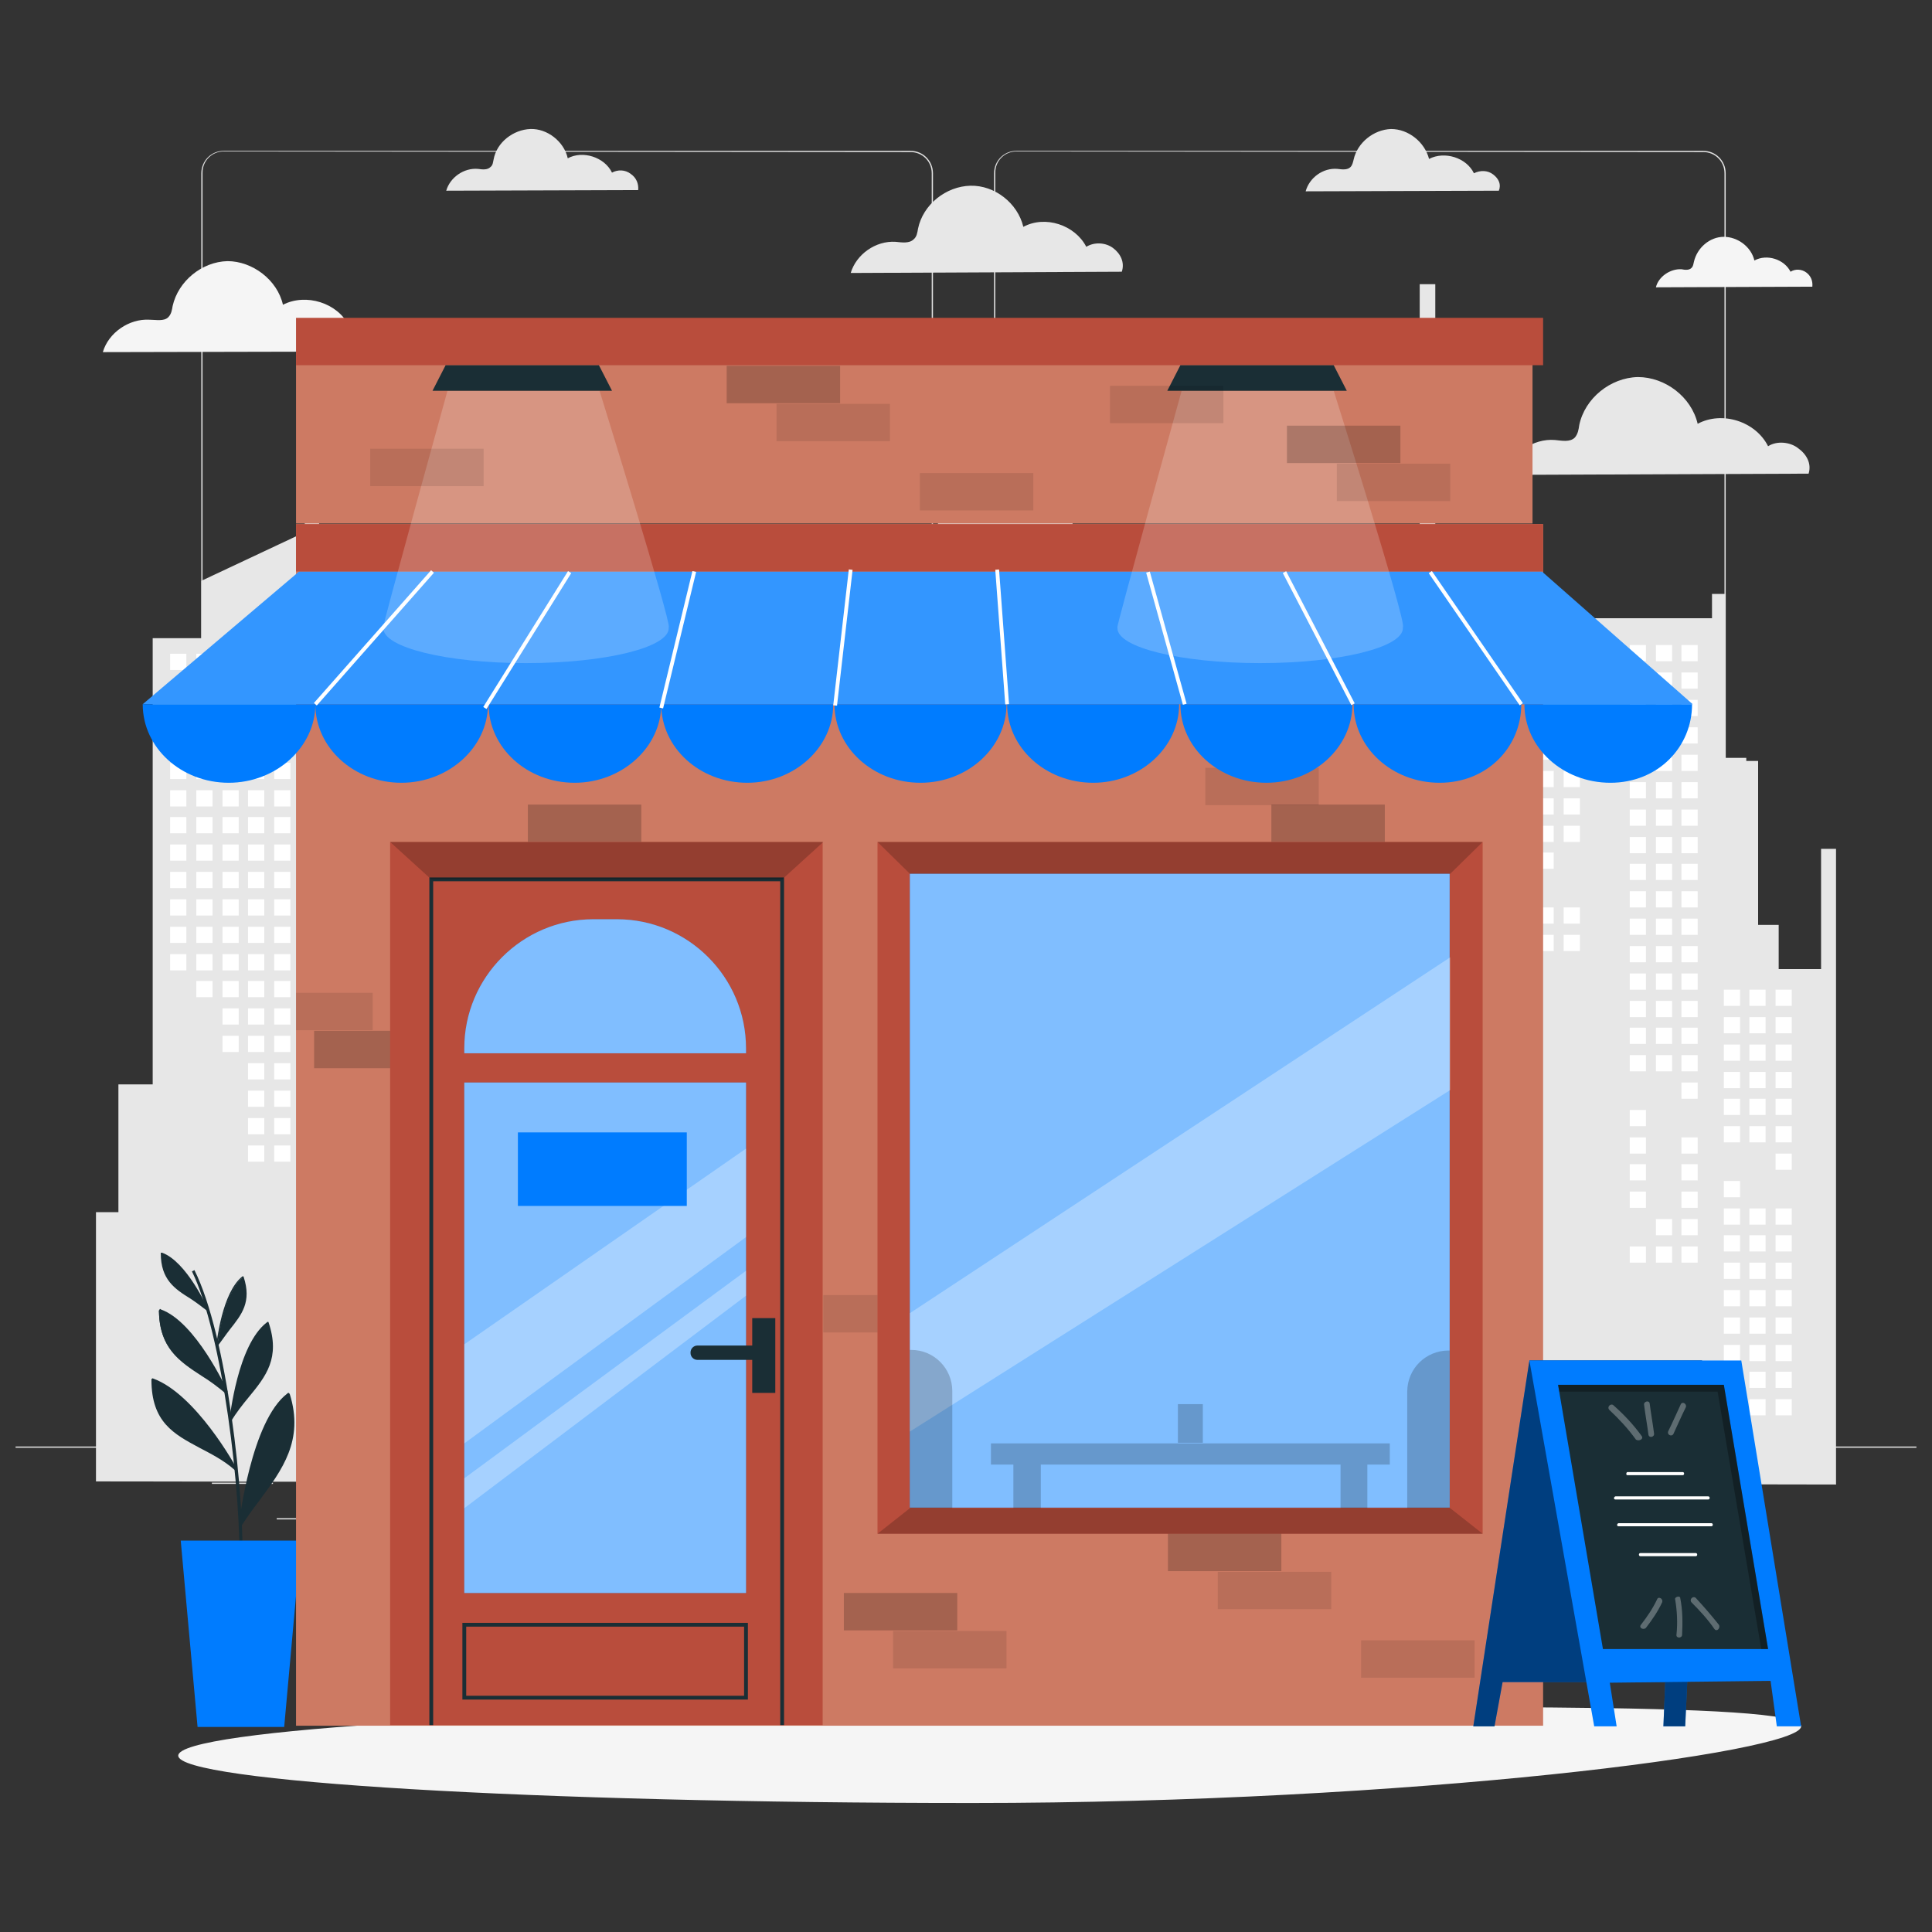 <?xml version="1.0" encoding="utf-8"?>
<!-- Generator: Adobe Illustrator 23.0.1, SVG Export Plug-In . SVG Version: 6.00 Build 0)  -->
<svg version="1.1" id="Layer_1" xmlns="http://www.w3.org/2000/svg" xmlns:xlink="http://www.w3.org/1999/xlink" x="0px" y="0px"
	 viewBox="0 0 310 310" style="enable-background:new 0 0 310 310;" xml:space="preserve">
<rect x="0" y="0" width="310" height="310" fill="#333333" stroke="none"/>
<style type="text/css">
	.st0{fill:#E1E1E1;}
	.st1{fill:#E7E7E7;}
	.st2{fill:#FFFFFF;}
	.st3{fill:#F5F5F5;}
	.st4{fill:#1A2E35;}
	.st5{fill:#007CFF;}
	.st6{fill:#CD7A63;}
	.st7{opacity:0.2;enable-background:new    ;}
	.st8{opacity:0.1;enable-background:new    ;}
	.st9{opacity:0.2;fill:#FFFFFF;enable-background:new    ;}
	.st10{fill:#B94D3C;}
	.st11{opacity:0.5;fill:#FFFFFF;enable-background:new    ;}
	.st12{fill:none;stroke:#1A2E35;stroke-width:0.61;stroke-miterlimit:10;}
	.st13{opacity:0.3;fill:#FFFFFF;enable-background:new    ;}
	.st14{fill:none;stroke:#FFFFFF;stroke-width:0.61;stroke-miterlimit:10;}
	.st15{opacity:0.5;enable-background:new    ;}
	.st16{opacity:0.3;enable-background:new    ;}
	.st17{opacity:0.3;}
</style>
<g>
	<g>
		<g>
			<g>
				<g>
					<g>
						<path class="st0" d="M273.3,192H163.1c-2,0-3.6-1.6-3.6-3.6V27.8c0-2,1.6-3.6,3.6-3.6h110.2c2,0,3.6,1.6,3.6,3.6v160.6
							C276.9,190.4,275.3,192,273.3,192z M163.1,24.3c-1.9,0-3.4,1.5-3.4,3.4v160.6c0,1.9,1.5,3.4,3.4,3.4h110.2
							c1.9,0,3.4-1.5,3.4-3.4V27.8c0-1.9-1.5-3.4-3.4-3.4L163.1,24.3L163.1,24.3z"/>
					</g>
				</g>
				<g>
					<g>
						<path class="st0" d="M146.2,192H35.9c-2,0-3.6-1.6-3.6-3.6V27.8c0-2,1.6-3.6,3.6-3.6h110.2c2,0,3.6,1.6,3.6,3.6v160.6
							C149.8,190.4,148.1,192,146.2,192z M35.9,24.3c-1.9,0-3.4,1.5-3.4,3.4v160.6c0,1.9,1.5,3.4,3.4,3.4h110.2
							c1.9,0,3.4-1.5,3.4-3.4V27.8c0-1.9-1.5-3.4-3.4-3.4L35.9,24.3L35.9,24.3z"/>
					</g>
				</g>
			</g>
			<g>
				<g>
					<rect x="2.5" y="232.1" class="st0" width="305" height="0.2"/>
				</g>
			</g>
		</g>
		<rect x="34" y="237.9" class="st0" width="9.8" height="0.2"/>
		<rect x="106.4" y="236.3" class="st0" width="32.6" height="0.2"/>
		<rect x="44.4" y="243.6" class="st0" width="22.1" height="0.2"/>
		<rect x="233.3" y="236.2" class="st0" width="26.4" height="0.2"/>
		<rect x="265.1" y="236.2" class="st0" width="3.8" height="0.2"/>
		<rect x="195.4" y="240" class="st0" width="32.9" height="0.2"/>
	</g>
	<g id="freepik--background-complete--inject-2_00000047752182445497561310000000604449396646088878_">
		<polygon class="st1" points="292.2,136.2 292.2,155.5 285.4,155.5 285.4,148.4 282.1,148.4 282.1,122.1 280.2,122.1 280.2,121.6 
			276.9,121.6 276.9,95.3 274.7,95.3 274.7,99.2 236.7,99.2 236.7,87.4 230.3,87.4 230.3,45.6 227.8,45.6 227.8,87.4 218.7,87.4 
			218.7,99.2 214.6,99.2 214.6,154.6 195.2,154.6 195.2,137.9 202.2,137.9 202.2,134.7 195.2,134.7 195.2,130.6 176.8,130.6 
			176.8,88.1 172.1,88.1 172.1,81.6 150.5,81.6 150.5,88.1 147.3,88.1 147.3,146.7 137.1,146.7 137.1,174 131.9,174 131.9,152.3 
			127.5,152.3 127.5,146.7 117.4,146.7 117.4,127.8 111.8,127.8 111.8,114.4 104.9,114.4 104.9,94.9 102.5,94.9 102.5,114.4 
			95.6,114.4 95.6,127.8 90.1,127.8 90.1,146.7 80,146.7 80,152.3 75.6,152.3 75.6,174 68.9,174 68.9,116.9 66.4,116.9 66.4,136.3 
			57.7,136.3 57.7,174 54.5,174 54.5,102.4 51.2,102.4 51.2,76.1 48.9,76.1 48.9,85.4 32.3,93.2 32.3,102.4 24.5,102.4 24.5,174 
			19,174 19,194.5 15.4,194.5 15.4,237.7 294.6,238.2 294.6,136.2 		"/>
		<rect x="250.9" y="101.7" class="st2" width="2.6" height="2.6"/>
		<rect x="250.9" y="106.1" class="st2" width="2.6" height="2.6"/>
		<rect x="250.9" y="123.7" class="st2" width="2.6" height="2.6"/>
		<rect x="250.9" y="128.1" class="st2" width="2.6" height="2.6"/>
		<rect x="250.9" y="132.5" class="st2" width="2.6" height="2.6"/>
		<rect x="250.9" y="145.6" class="st2" width="2.6" height="2.6"/>
		<rect x="250.9" y="150" class="st2" width="2.6" height="2.6"/>
		<rect x="246.7" y="119.3" class="st2" width="2.6" height="2.6"/>
		<rect x="246.7" y="123.7" class="st2" width="2.6" height="2.6"/>
		<rect x="246.7" y="128.1" class="st2" width="2.6" height="2.6"/>
		<rect x="246.7" y="132.5" class="st2" width="2.6" height="2.6"/>
		<rect x="246.7" y="136.8" class="st2" width="2.6" height="2.6"/>
		<rect x="246.7" y="145.6" class="st2" width="2.6" height="2.6"/>
		<rect x="246.7" y="150" class="st2" width="2.6" height="2.6"/>
		<rect x="242.6" y="101.7" class="st2" width="2.6" height="2.6"/>
		<rect x="242.6" y="106.1" class="st2" width="2.6" height="2.6"/>
		<rect x="242.6" y="110.5" class="st2" width="2.6" height="2.6"/>
		<rect x="242.6" y="114.9" class="st2" width="2.6" height="2.6"/>
		<rect x="242.6" y="119.3" class="st2" width="2.6" height="2.6"/>
		<rect x="242.6" y="123.7" class="st2" width="2.6" height="2.6"/>
		<rect x="242.6" y="128.1" class="st2" width="2.6" height="2.6"/>
		<rect x="242.6" y="132.5" class="st2" width="2.6" height="2.6"/>
		<rect x="242.6" y="136.8" class="st2" width="2.6" height="2.6"/>
		<rect x="242.6" y="141.2" class="st2" width="2.6" height="2.6"/>
		<rect x="242.6" y="150" class="st2" width="2.6" height="2.6"/>
		<rect x="238.4" y="101.7" class="st2" width="2.6" height="2.6"/>
		<rect x="238.4" y="106.1" class="st2" width="2.6" height="2.6"/>
		<rect x="238.4" y="110.5" class="st2" width="2.6" height="2.6"/>
		<rect x="238.4" y="114.9" class="st2" width="2.6" height="2.6"/>
		<rect x="238.4" y="119.3" class="st2" width="2.6" height="2.6"/>
		<rect x="238.4" y="123.7" class="st2" width="2.6" height="2.6"/>
		<rect x="238.4" y="128.1" class="st2" width="2.6" height="2.6"/>
		<rect x="238.4" y="167.6" class="st2" width="2.6" height="2.6"/>
		<rect x="234.3" y="101.7" class="st2" width="2.6" height="2.6"/>
		<rect x="234.3" y="106.1" class="st2" width="2.6" height="2.6"/>
		<rect x="234.3" y="110.5" class="st2" width="2.6" height="2.6"/>
		<rect x="234.3" y="114.9" class="st2" width="2.6" height="2.6"/>
		<rect x="234.3" y="119.3" class="st2" width="2.6" height="2.6"/>
		<rect x="234.3" y="123.7" class="st2" width="2.6" height="2.6"/>
		<rect x="234.3" y="128.1" class="st2" width="2.6" height="2.6"/>
		<rect x="234.3" y="132.5" class="st2" width="2.6" height="2.6"/>
		<rect x="234.3" y="158.8" class="st2" width="2.6" height="2.6"/>
		<rect x="234.3" y="163.2" class="st2" width="2.6" height="2.6"/>
		<rect x="234.3" y="167.6" class="st2" width="2.6" height="2.6"/>
		<rect x="234.3" y="172" class="st2" width="2.6" height="2.6"/>
		<rect x="234.3" y="189.5" class="st2" width="2.6" height="2.6"/>
		<rect x="230.2" y="101.7" class="st2" width="2.6" height="2.6"/>
		<rect x="230.2" y="106.1" class="st2" width="2.6" height="2.6"/>
		<rect x="230.2" y="110.5" class="st2" width="2.6" height="2.6"/>
		<rect x="230.2" y="114.9" class="st2" width="2.6" height="2.6"/>
		<rect x="230.2" y="119.3" class="st2" width="2.6" height="2.6"/>
		<rect x="230.2" y="123.7" class="st2" width="2.6" height="2.6"/>
		<rect x="230.2" y="128.1" class="st2" width="2.6" height="2.6"/>
		<rect x="230.2" y="132.5" class="st2" width="2.6" height="2.6"/>
		<rect x="230.2" y="136.8" class="st2" width="2.6" height="2.6"/>
		<rect x="230.2" y="141.2" class="st2" width="2.6" height="2.6"/>
		<rect x="230.2" y="154.4" class="st2" width="2.6" height="2.6"/>
		<rect x="230.2" y="158.8" class="st2" width="2.6" height="2.6"/>
		<rect x="230.2" y="163.2" class="st2" width="2.6" height="2.6"/>
		<rect x="230.2" y="167.6" class="st2" width="2.6" height="2.6"/>
		<rect x="230.2" y="172" class="st2" width="2.6" height="2.6"/>
		<rect x="230.2" y="189.5" class="st2" width="2.6" height="2.6"/>
		<rect x="226" y="101.7" class="st2" width="2.6" height="2.6"/>
		<rect x="226" y="106.1" class="st2" width="2.6" height="2.6"/>
		<rect x="226" y="110.5" class="st2" width="2.6" height="2.6"/>
		<rect x="226" y="114.9" class="st2" width="2.6" height="2.6"/>
		<rect x="226" y="119.3" class="st2" width="2.6" height="2.6"/>
		<rect x="226" y="123.7" class="st2" width="2.6" height="2.6"/>
		<rect x="226" y="128.1" class="st2" width="2.6" height="2.6"/>
		<rect x="226" y="132.5" class="st2" width="2.6" height="2.6"/>
		<rect x="226" y="136.8" class="st2" width="2.6" height="2.6"/>
		<rect x="226" y="141.2" class="st2" width="2.6" height="2.6"/>
		<rect x="226" y="145.6" class="st2" width="2.6" height="2.6"/>
		<rect x="226" y="150" class="st2" width="2.6" height="2.6"/>
		<rect x="226" y="154.4" class="st2" width="2.6" height="2.6"/>
		<rect x="226" y="158.8" class="st2" width="2.6" height="2.6"/>
		<rect x="226" y="163.2" class="st2" width="2.6" height="2.6"/>
		<rect x="226" y="167.6" class="st2" width="2.6" height="2.6"/>
		<rect x="226" y="172" class="st2" width="2.6" height="2.6"/>
		<rect x="226" y="176.3" class="st2" width="2.6" height="2.6"/>
		<rect x="221.9" y="101.7" class="st2" width="2.6" height="2.6"/>
		<rect x="221.9" y="106.1" class="st2" width="2.6" height="2.6"/>
		<rect x="221.9" y="110.5" class="st2" width="2.6" height="2.6"/>
		<rect x="221.9" y="114.9" class="st2" width="2.6" height="2.6"/>
		<rect x="221.9" y="119.3" class="st2" width="2.6" height="2.6"/>
		<rect x="221.9" y="123.7" class="st2" width="2.6" height="2.6"/>
		<rect x="221.9" y="128.1" class="st2" width="2.6" height="2.6"/>
		<rect x="221.9" y="132.5" class="st2" width="2.6" height="2.6"/>
		<rect x="221.9" y="136.8" class="st2" width="2.6" height="2.6"/>
		<rect x="221.9" y="141.2" class="st2" width="2.6" height="2.6"/>
		<rect x="221.9" y="154.4" class="st2" width="2.6" height="2.6"/>
		<rect x="221.9" y="158.8" class="st2" width="2.6" height="2.6"/>
		<rect x="221.9" y="163.2" class="st2" width="2.6" height="2.6"/>
		<rect x="221.9" y="167.6" class="st2" width="2.6" height="2.6"/>
		<rect x="217.6" y="101.7" class="st2" width="2.6" height="2.6"/>
		<rect x="217.6" y="106.1" class="st2" width="2.6" height="2.6"/>
		<rect x="217.6" y="110.5" class="st2" width="2.6" height="2.6"/>
		<rect x="217.6" y="114.9" class="st2" width="2.6" height="2.6"/>
		<rect x="217.6" y="119.3" class="st2" width="2.6" height="2.6"/>
		<rect x="217.6" y="123.7" class="st2" width="2.6" height="2.6"/>
		<rect x="217.6" y="128.1" class="st2" width="2.6" height="2.6"/>
		<rect x="217.6" y="132.5" class="st2" width="2.6" height="2.6"/>
		<rect x="217.6" y="136.8" class="st2" width="2.6" height="2.6"/>
		<rect x="217.6" y="141.2" class="st2" width="2.6" height="2.6"/>
		<rect x="217.6" y="154.4" class="st2" width="2.6" height="2.6"/>
		<rect x="217.6" y="158.8" class="st2" width="2.6" height="2.6"/>
		<rect x="217.6" y="163.2" class="st2" width="2.6" height="2.6"/>
		<rect x="170.9" y="90.4" class="st2" width="2.6" height="2.6"/>
		<rect x="170.9" y="94.8" class="st2" width="2.6" height="2.6"/>
		<rect x="170.9" y="99.1" class="st2" width="2.6" height="2.6"/>
		<rect x="170.9" y="103.5" class="st2" width="2.6" height="2.6"/>
		<rect x="170.9" y="107.9" class="st2" width="2.6" height="2.6"/>
		<rect x="170.9" y="112.3" class="st2" width="2.6" height="2.6"/>
		<rect x="170.9" y="116.7" class="st2" width="2.6" height="2.6"/>
		<rect x="170.9" y="121.1" class="st2" width="2.6" height="2.6"/>
		<rect x="170.9" y="134.3" class="st2" width="2.6" height="2.6"/>
		<rect x="170.9" y="138.6" class="st2" width="2.6" height="2.6"/>
		<rect x="166.8" y="90.4" class="st2" width="2.6" height="2.6"/>
		<rect x="166.8" y="94.8" class="st2" width="2.6" height="2.6"/>
		<rect x="166.8" y="99.1" class="st2" width="2.6" height="2.6"/>
		<rect x="166.8" y="103.5" class="st2" width="2.6" height="2.6"/>
		<rect x="166.8" y="107.9" class="st2" width="2.6" height="2.6"/>
		<rect x="166.8" y="112.3" class="st2" width="2.6" height="2.6"/>
		<rect x="166.8" y="116.7" class="st2" width="2.6" height="2.6"/>
		<rect x="166.8" y="121.1" class="st2" width="2.6" height="2.6"/>
		<rect x="166.8" y="138.6" class="st2" width="2.6" height="2.6"/>
		<rect x="162.6" y="90.4" class="st2" width="2.6" height="2.6"/>
		<rect x="162.6" y="94.8" class="st2" width="2.6" height="2.6"/>
		<rect x="162.6" y="99.1" class="st2" width="2.6" height="2.6"/>
		<rect x="162.6" y="103.5" class="st2" width="2.6" height="2.6"/>
		<rect x="162.6" y="107.9" class="st2" width="2.6" height="2.6"/>
		<rect x="162.6" y="112.3" class="st2" width="2.6" height="2.6"/>
		<rect x="162.6" y="116.7" class="st2" width="2.6" height="2.6"/>
		<rect x="162.6" y="121.1" class="st2" width="2.6" height="2.6"/>
		<rect x="158.4" y="90.4" class="st2" width="2.6" height="2.6"/>
		<rect x="158.4" y="94.8" class="st2" width="2.6" height="2.6"/>
		<rect x="158.4" y="99.1" class="st2" width="2.6" height="2.6"/>
		<rect x="158.4" y="103.5" class="st2" width="2.6" height="2.6"/>
		<rect x="158.4" y="107.9" class="st2" width="2.6" height="2.6"/>
		<rect x="158.4" y="112.3" class="st2" width="2.6" height="2.6"/>
		<rect x="158.4" y="121.1" class="st2" width="2.6" height="2.6"/>
		<rect x="158.4" y="125.5" class="st2" width="2.6" height="2.6"/>
		<rect x="158.4" y="138.6" class="st2" width="2.6" height="2.6"/>
		<rect x="158.4" y="143" class="st2" width="2.6" height="2.6"/>
		<rect x="158.4" y="147.4" class="st2" width="2.6" height="2.6"/>
		<rect x="158.4" y="151.8" class="st2" width="2.6" height="2.6"/>
		<rect x="158.4" y="156.2" class="st2" width="2.6" height="2.6"/>
		<rect x="158.4" y="160.6" class="st2" width="2.6" height="2.6"/>
		<rect x="158.4" y="164.9" class="st2" width="2.6" height="2.6"/>
		<rect x="154.3" y="90.4" class="st2" width="2.6" height="2.6"/>
		<rect x="154.3" y="94.8" class="st2" width="2.6" height="2.6"/>
		<rect x="154.3" y="99.1" class="st2" width="2.6" height="2.6"/>
		<rect x="154.3" y="103.5" class="st2" width="2.6" height="2.6"/>
		<rect x="154.3" y="107.9" class="st2" width="2.6" height="2.6"/>
		<rect x="154.3" y="112.3" class="st2" width="2.6" height="2.6"/>
		<rect x="154.3" y="125.5" class="st2" width="2.6" height="2.6"/>
		<rect x="154.3" y="129.9" class="st2" width="2.6" height="2.6"/>
		<rect x="154.3" y="134.3" class="st2" width="2.6" height="2.6"/>
		<rect x="154.3" y="138.6" class="st2" width="2.6" height="2.6"/>
		<rect x="154.3" y="143" class="st2" width="2.6" height="2.6"/>
		<rect x="154.3" y="147.4" class="st2" width="2.6" height="2.6"/>
		<rect x="154.3" y="151.8" class="st2" width="2.6" height="2.6"/>
		<rect x="154.3" y="156.2" class="st2" width="2.6" height="2.6"/>
		<rect x="154.3" y="160.6" class="st2" width="2.6" height="2.6"/>
		<rect x="154.3" y="164.9" class="st2" width="2.6" height="2.6"/>
		<rect x="154.3" y="169.3" class="st2" width="2.6" height="2.6"/>
		<rect x="154.3" y="178.1" class="st2" width="2.6" height="2.6"/>
		<rect x="150.1" y="90.4" class="st2" width="2.6" height="2.6"/>
		<rect x="150.1" y="94.8" class="st2" width="2.6" height="2.6"/>
		<rect x="150.1" y="99.1" class="st2" width="2.6" height="2.6"/>
		<rect x="150.1" y="103.5" class="st2" width="2.6" height="2.6"/>
		<rect x="150.1" y="107.9" class="st2" width="2.6" height="2.6"/>
		<rect x="150.1" y="112.3" class="st2" width="2.6" height="2.6"/>
		<rect x="150.1" y="125.5" class="st2" width="2.6" height="2.6"/>
		<rect x="150.1" y="129.9" class="st2" width="2.6" height="2.6"/>
		<rect x="150.1" y="134.3" class="st2" width="2.6" height="2.6"/>
		<rect x="150.1" y="138.6" class="st2" width="2.6" height="2.6"/>
		<rect x="150.1" y="151.8" class="st2" width="2.6" height="2.6"/>
		<rect x="150.1" y="156.2" class="st2" width="2.6" height="2.6"/>
		<rect x="150.1" y="160.6" class="st2" width="2.6" height="2.6"/>
		<rect x="150.1" y="164.9" class="st2" width="2.6" height="2.6"/>
		<rect x="150.1" y="169.3" class="st2" width="2.6" height="2.6"/>
		<rect x="150.1" y="178.1" class="st2" width="2.6" height="2.6"/>
		<rect x="150.1" y="182.5" class="st2" width="2.6" height="2.6"/>
		<rect x="112.4" y="131.1" class="st2" width="2.6" height="2.6"/>
		<rect x="112.4" y="135.5" class="st2" width="2.6" height="2.6"/>
		<rect x="112.4" y="139.9" class="st2" width="2.6" height="2.6"/>
		<rect x="112.4" y="144.3" class="st2" width="2.6" height="2.6"/>
		<rect x="112.4" y="148.7" class="st2" width="2.6" height="2.6"/>
		<rect x="112.4" y="153.1" class="st2" width="2.6" height="2.6"/>
		<rect x="112.4" y="157.4" class="st2" width="2.6" height="2.6"/>
		<rect x="112.4" y="170.6" class="st2" width="2.6" height="2.6"/>
		<rect x="112.4" y="175" class="st2" width="2.6" height="2.6"/>
		<rect x="112.4" y="179.4" class="st2" width="2.6" height="2.6"/>
		<rect x="108.3" y="131.1" class="st2" width="2.6" height="2.6"/>
		<rect x="108.3" y="135.5" class="st2" width="2.6" height="2.6"/>
		<rect x="108.3" y="139.9" class="st2" width="2.6" height="2.6"/>
		<rect x="108.3" y="144.3" class="st2" width="2.6" height="2.6"/>
		<rect x="108.3" y="148.7" class="st2" width="2.6" height="2.6"/>
		<rect x="108.3" y="153.1" class="st2" width="2.6" height="2.6"/>
		<rect x="108.3" y="157.4" class="st2" width="2.6" height="2.6"/>
		<rect x="104.1" y="131.1" class="st2" width="2.6" height="2.6"/>
		<rect x="104.1" y="135.5" class="st2" width="2.6" height="2.6"/>
		<rect x="104.1" y="139.9" class="st2" width="2.6" height="2.6"/>
		<rect x="104.1" y="144.3" class="st2" width="2.6" height="2.6"/>
		<rect x="104.1" y="148.7" class="st2" width="2.6" height="2.6"/>
		<rect x="104.1" y="153.1" class="st2" width="2.6" height="2.6"/>
		<rect x="104.1" y="157.4" class="st2" width="2.6" height="2.6"/>
		<rect x="100" y="131.1" class="st2" width="2.6" height="2.6"/>
		<rect x="100" y="135.5" class="st2" width="2.6" height="2.6"/>
		<rect x="100" y="139.9" class="st2" width="2.6" height="2.6"/>
		<rect x="100" y="144.3" class="st2" width="2.6" height="2.6"/>
		<rect x="100" y="148.7" class="st2" width="2.6" height="2.6"/>
		<rect x="100" y="153.1" class="st2" width="2.6" height="2.6"/>
		<rect x="100" y="157.4" class="st2" width="2.6" height="2.6"/>
		<rect x="100" y="161.8" class="st2" width="2.6" height="2.6"/>
		<rect x="100" y="166.2" class="st2" width="2.6" height="2.6"/>
		<rect x="100" y="170.6" class="st2" width="2.6" height="2.6"/>
		<rect x="100" y="175" class="st2" width="2.6" height="2.6"/>
		<rect x="95.8" y="131.1" class="st2" width="2.6" height="2.6"/>
		<rect x="95.8" y="135.5" class="st2" width="2.6" height="2.6"/>
		<rect x="95.8" y="139.9" class="st2" width="2.6" height="2.6"/>
		<rect x="95.8" y="144.3" class="st2" width="2.6" height="2.6"/>
		<rect x="95.8" y="148.7" class="st2" width="2.6" height="2.6"/>
		<rect x="95.8" y="153.1" class="st2" width="2.6" height="2.6"/>
		<rect x="95.8" y="157.4" class="st2" width="2.6" height="2.6"/>
		<rect x="95.8" y="161.8" class="st2" width="2.6" height="2.6"/>
		<rect x="95.8" y="166.2" class="st2" width="2.6" height="2.6"/>
		<rect x="95.8" y="170.6" class="st2" width="2.6" height="2.6"/>
		<rect x="95.8" y="175" class="st2" width="2.6" height="2.6"/>
		<rect x="95.8" y="179.4" class="st2" width="2.6" height="2.6"/>
		<rect x="95.8" y="192.5" class="st2" width="2.6" height="2.6"/>
		<rect x="95.8" y="196.9" class="st2" width="2.6" height="2.6"/>
		<rect x="91.7" y="131.1" class="st2" width="2.6" height="2.6"/>
		<rect x="91.7" y="135.5" class="st2" width="2.6" height="2.6"/>
		<rect x="91.7" y="139.9" class="st2" width="2.6" height="2.6"/>
		<rect x="91.7" y="153.1" class="st2" width="2.6" height="2.6"/>
		<rect x="91.7" y="157.4" class="st2" width="2.6" height="2.6"/>
		<rect x="91.7" y="161.8" class="st2" width="2.6" height="2.6"/>
		<rect x="91.7" y="166.2" class="st2" width="2.6" height="2.6"/>
		<rect x="91.7" y="170.6" class="st2" width="2.6" height="2.6"/>
		<rect x="91.7" y="175" class="st2" width="2.6" height="2.6"/>
		<rect x="91.7" y="179.4" class="st2" width="2.6" height="2.6"/>
		<rect x="91.7" y="192.5" class="st2" width="2.6" height="2.6"/>
		<rect x="91.7" y="196.9" class="st2" width="2.6" height="2.6"/>
		<rect x="91.7" y="201.3" class="st2" width="2.6" height="2.6"/>
		<rect x="48.1" y="104.9" class="st2" width="2.6" height="2.6"/>
		<rect x="48.1" y="109.3" class="st2" width="2.6" height="2.6"/>
		<rect x="48.1" y="113.6" class="st2" width="2.6" height="2.6"/>
		<rect x="48.1" y="118" class="st2" width="2.6" height="2.6"/>
		<rect x="48.1" y="122.4" class="st2" width="2.6" height="2.6"/>
		<rect x="48.1" y="126.8" class="st2" width="2.6" height="2.6"/>
		<rect x="48.1" y="131.1" class="st2" width="2.6" height="2.6"/>
		<rect x="48.1" y="135.5" class="st2" width="2.6" height="2.6"/>
		<rect x="48.1" y="139.9" class="st2" width="2.6" height="2.6"/>
		<rect x="48.1" y="144.3" class="st2" width="2.6" height="2.6"/>
		<rect x="48.1" y="148.7" class="st2" width="2.6" height="2.6"/>
		<rect x="48.1" y="153.1" class="st2" width="2.6" height="2.6"/>
		<rect x="48.1" y="157.4" class="st2" width="2.6" height="2.6"/>
		<rect x="48.1" y="161.8" class="st2" width="2.6" height="2.6"/>
		<rect x="48.1" y="166.2" class="st2" width="2.6" height="2.6"/>
		<rect x="48.1" y="170.6" class="st2" width="2.6" height="2.6"/>
		<rect x="48.1" y="175" class="st2" width="2.6" height="2.6"/>
		<rect x="48.1" y="179.4" class="st2" width="2.6" height="2.6"/>
		<rect x="48.1" y="183.8" class="st2" width="2.6" height="2.6"/>
		<rect x="48.1" y="188.2" class="st2" width="2.6" height="2.6"/>
		<rect x="48.1" y="192.5" class="st2" width="2.6" height="2.6"/>
		<rect x="48.1" y="196.9" class="st2" width="2.6" height="2.6"/>
		<rect x="48.1" y="201.3" class="st2" width="2.6" height="2.6"/>
		<rect x="44" y="104.9" class="st2" width="2.6" height="2.6"/>
		<rect x="44" y="109.3" class="st2" width="2.6" height="2.6"/>
		<rect x="44" y="113.6" class="st2" width="2.6" height="2.6"/>
		<rect x="44" y="118" class="st2" width="2.6" height="2.6"/>
		<rect x="44" y="122.4" class="st2" width="2.6" height="2.6"/>
		<rect x="44" y="126.8" class="st2" width="2.6" height="2.6"/>
		<rect x="44" y="131.1" class="st2" width="2.6" height="2.6"/>
		<rect x="44" y="135.5" class="st2" width="2.6" height="2.6"/>
		<rect x="44" y="139.9" class="st2" width="2.6" height="2.6"/>
		<rect x="44" y="144.3" class="st2" width="2.6" height="2.6"/>
		<rect x="44" y="148.7" class="st2" width="2.6" height="2.6"/>
		<rect x="44" y="153.1" class="st2" width="2.6" height="2.6"/>
		<rect x="44" y="157.4" class="st2" width="2.6" height="2.6"/>
		<rect x="44" y="161.8" class="st2" width="2.6" height="2.6"/>
		<rect x="44" y="166.2" class="st2" width="2.6" height="2.6"/>
		<rect x="44" y="170.6" class="st2" width="2.6" height="2.6"/>
		<rect x="44" y="175" class="st2" width="2.6" height="2.6"/>
		<rect x="44" y="179.4" class="st2" width="2.6" height="2.6"/>
		<rect x="44" y="183.8" class="st2" width="2.6" height="2.6"/>
		<rect x="39.8" y="104.9" class="st2" width="2.6" height="2.6"/>
		<rect x="39.8" y="109.3" class="st2" width="2.6" height="2.6"/>
		<rect x="39.8" y="113.6" class="st2" width="2.6" height="2.6"/>
		<rect x="39.8" y="118" class="st2" width="2.6" height="2.6"/>
		<rect x="39.8" y="122.4" class="st2" width="2.6" height="2.6"/>
		<rect x="39.8" y="126.8" class="st2" width="2.6" height="2.6"/>
		<rect x="39.8" y="131.1" class="st2" width="2.6" height="2.6"/>
		<rect x="39.8" y="135.5" class="st2" width="2.6" height="2.6"/>
		<rect x="39.8" y="139.9" class="st2" width="2.6" height="2.6"/>
		<rect x="39.8" y="144.3" class="st2" width="2.6" height="2.6"/>
		<rect x="39.8" y="148.7" class="st2" width="2.6" height="2.6"/>
		<rect x="39.8" y="153.1" class="st2" width="2.6" height="2.6"/>
		<rect x="39.8" y="157.4" class="st2" width="2.6" height="2.6"/>
		<rect x="39.8" y="161.8" class="st2" width="2.6" height="2.6"/>
		<rect x="39.8" y="166.2" class="st2" width="2.6" height="2.6"/>
		<rect x="39.8" y="170.6" class="st2" width="2.6" height="2.6"/>
		<rect x="39.8" y="175" class="st2" width="2.6" height="2.6"/>
		<rect x="39.8" y="179.4" class="st2" width="2.6" height="2.6"/>
		<rect x="39.8" y="183.8" class="st2" width="2.6" height="2.6"/>
		<rect x="35.7" y="104.9" class="st2" width="2.6" height="2.6"/>
		<rect x="35.7" y="109.3" class="st2" width="2.6" height="2.6"/>
		<rect x="35.7" y="113.6" class="st2" width="2.6" height="2.6"/>
		<rect x="35.7" y="118" class="st2" width="2.6" height="2.6"/>
		<rect x="35.7" y="122.4" class="st2" width="2.6" height="2.6"/>
		<rect x="35.7" y="126.8" class="st2" width="2.6" height="2.6"/>
		<rect x="35.7" y="131.1" class="st2" width="2.6" height="2.6"/>
		<rect x="35.7" y="135.5" class="st2" width="2.6" height="2.6"/>
		<rect x="35.7" y="139.9" class="st2" width="2.6" height="2.6"/>
		<rect x="35.7" y="144.3" class="st2" width="2.6" height="2.6"/>
		<rect x="35.7" y="148.7" class="st2" width="2.6" height="2.6"/>
		<rect x="35.7" y="153.1" class="st2" width="2.6" height="2.6"/>
		<rect x="35.7" y="157.4" class="st2" width="2.6" height="2.6"/>
		<rect x="35.7" y="161.8" class="st2" width="2.6" height="2.6"/>
		<rect x="35.7" y="166.2" class="st2" width="2.6" height="2.6"/>
		<rect x="31.5" y="104.9" class="st2" width="2.6" height="2.6"/>
		<rect x="31.5" y="109.3" class="st2" width="2.6" height="2.6"/>
		<rect x="31.5" y="113.6" class="st2" width="2.6" height="2.6"/>
		<rect x="31.5" y="118" class="st2" width="2.6" height="2.6"/>
		<rect x="31.5" y="122.4" class="st2" width="2.6" height="2.6"/>
		<rect x="31.5" y="126.8" class="st2" width="2.6" height="2.6"/>
		<rect x="31.5" y="131.1" class="st2" width="2.6" height="2.6"/>
		<rect x="31.5" y="135.5" class="st2" width="2.6" height="2.6"/>
		<rect x="31.5" y="139.9" class="st2" width="2.6" height="2.6"/>
		<rect x="31.5" y="144.3" class="st2" width="2.6" height="2.6"/>
		<rect x="31.5" y="148.7" class="st2" width="2.6" height="2.6"/>
		<rect x="31.5" y="153.1" class="st2" width="2.6" height="2.6"/>
		<rect x="31.5" y="157.4" class="st2" width="2.6" height="2.6"/>
		<rect x="27.3" y="104.9" class="st2" width="2.6" height="2.6"/>
		<rect x="27.3" y="109.3" class="st2" width="2.6" height="2.6"/>
		<rect x="27.3" y="113.6" class="st2" width="2.6" height="2.6"/>
		<rect x="27.3" y="118" class="st2" width="2.6" height="2.6"/>
		<rect x="27.3" y="122.4" class="st2" width="2.6" height="2.6"/>
		<rect x="27.3" y="126.8" class="st2" width="2.6" height="2.6"/>
		<rect x="27.3" y="131.1" class="st2" width="2.6" height="2.6"/>
		<rect x="27.3" y="135.5" class="st2" width="2.6" height="2.6"/>
		<rect x="27.3" y="139.9" class="st2" width="2.6" height="2.6"/>
		<rect x="27.3" y="144.3" class="st2" width="2.6" height="2.6"/>
		<rect x="27.3" y="148.7" class="st2" width="2.6" height="2.6"/>
		<rect x="27.3" y="153.1" class="st2" width="2.6" height="2.6"/>
		<rect x="269.8" y="103.5" class="st2" width="2.6" height="2.6"/>
		<rect x="269.8" y="107.9" class="st2" width="2.6" height="2.6"/>
		<rect x="269.8" y="112.3" class="st2" width="2.6" height="2.6"/>
		<rect x="269.8" y="116.7" class="st2" width="2.6" height="2.6"/>
		<rect x="269.8" y="121.1" class="st2" width="2.6" height="2.6"/>
		<rect x="269.8" y="125.5" class="st2" width="2.6" height="2.6"/>
		<rect x="269.8" y="129.9" class="st2" width="2.6" height="2.6"/>
		<rect x="269.8" y="134.3" class="st2" width="2.6" height="2.6"/>
		<rect x="269.8" y="138.6" class="st2" width="2.6" height="2.6"/>
		<rect x="269.8" y="143" class="st2" width="2.6" height="2.6"/>
		<rect x="269.8" y="147.4" class="st2" width="2.6" height="2.6"/>
		<rect x="269.8" y="151.8" class="st2" width="2.6" height="2.6"/>
		<rect x="269.8" y="156.2" class="st2" width="2.6" height="2.6"/>
		<rect x="269.8" y="160.6" class="st2" width="2.6" height="2.6"/>
		<rect x="269.8" y="164.9" class="st2" width="2.6" height="2.6"/>
		<rect x="269.8" y="169.3" class="st2" width="2.6" height="2.6"/>
		<rect x="269.8" y="173.7" class="st2" width="2.6" height="2.6"/>
		<rect x="269.8" y="182.5" class="st2" width="2.6" height="2.6"/>
		<rect x="269.8" y="186.8" class="st2" width="2.6" height="2.6"/>
		<rect x="269.8" y="191.2" class="st2" width="2.6" height="2.6"/>
		<rect x="269.8" y="195.6" class="st2" width="2.6" height="2.6"/>
		<rect x="269.8" y="200" class="st2" width="2.6" height="2.6"/>
		<rect x="265.7" y="103.5" class="st2" width="2.6" height="2.6"/>
		<rect x="265.7" y="107.9" class="st2" width="2.6" height="2.6"/>
		<rect x="265.7" y="112.3" class="st2" width="2.6" height="2.6"/>
		<rect x="265.7" y="116.7" class="st2" width="2.6" height="2.6"/>
		<rect x="265.7" y="121.1" class="st2" width="2.6" height="2.6"/>
		<rect x="265.7" y="125.5" class="st2" width="2.6" height="2.6"/>
		<rect x="265.7" y="129.9" class="st2" width="2.6" height="2.6"/>
		<rect x="265.7" y="134.3" class="st2" width="2.6" height="2.6"/>
		<rect x="265.7" y="138.6" class="st2" width="2.6" height="2.6"/>
		<rect x="265.7" y="143" class="st2" width="2.6" height="2.6"/>
		<rect x="265.7" y="147.4" class="st2" width="2.6" height="2.6"/>
		<rect x="265.7" y="151.8" class="st2" width="2.6" height="2.6"/>
		<rect x="265.7" y="156.2" class="st2" width="2.6" height="2.6"/>
		<rect x="265.7" y="160.6" class="st2" width="2.6" height="2.6"/>
		<rect x="265.7" y="164.9" class="st2" width="2.6" height="2.6"/>
		<rect x="265.7" y="169.3" class="st2" width="2.6" height="2.6"/>
		<rect x="265.7" y="195.6" class="st2" width="2.6" height="2.6"/>
		<rect x="265.7" y="200" class="st2" width="2.6" height="2.6"/>
		<rect x="261.5" y="103.5" class="st2" width="2.6" height="2.6"/>
		<rect x="261.5" y="107.9" class="st2" width="2.6" height="2.6"/>
		<rect x="261.5" y="112.3" class="st2" width="2.6" height="2.6"/>
		<rect x="261.5" y="116.7" class="st2" width="2.6" height="2.6"/>
		<rect x="261.5" y="121.1" class="st2" width="2.6" height="2.6"/>
		<rect x="261.5" y="125.5" class="st2" width="2.6" height="2.6"/>
		<rect x="261.5" y="129.9" class="st2" width="2.6" height="2.6"/>
		<rect x="261.5" y="134.3" class="st2" width="2.6" height="2.6"/>
		<rect x="261.5" y="138.6" class="st2" width="2.6" height="2.6"/>
		<rect x="261.5" y="143" class="st2" width="2.6" height="2.6"/>
		<rect x="261.5" y="147.4" class="st2" width="2.6" height="2.6"/>
		<rect x="261.5" y="151.8" class="st2" width="2.6" height="2.6"/>
		<rect x="261.5" y="156.2" class="st2" width="2.6" height="2.6"/>
		<rect x="261.5" y="160.6" class="st2" width="2.6" height="2.6"/>
		<rect x="261.5" y="164.9" class="st2" width="2.6" height="2.6"/>
		<rect x="261.5" y="169.3" class="st2" width="2.6" height="2.6"/>
		<rect x="261.5" y="178.1" class="st2" width="2.6" height="2.6"/>
		<rect x="261.5" y="182.5" class="st2" width="2.6" height="2.6"/>
		<rect x="261.5" y="186.8" class="st2" width="2.6" height="2.6"/>
		<rect x="261.5" y="191.2" class="st2" width="2.6" height="2.6"/>
		<rect x="261.5" y="200" class="st2" width="2.6" height="2.6"/>
		<rect x="284.9" y="158.8" class="st2" width="2.6" height="2.6"/>
		<rect x="284.9" y="163.2" class="st2" width="2.6" height="2.6"/>
		<rect x="284.9" y="167.6" class="st2" width="2.6" height="2.6"/>
		<rect x="284.9" y="172" class="st2" width="2.6" height="2.6"/>
		<rect x="284.9" y="176.3" class="st2" width="2.6" height="2.6"/>
		<rect x="284.9" y="180.7" class="st2" width="2.6" height="2.6"/>
		<rect x="284.9" y="185.1" class="st2" width="2.6" height="2.6"/>
		<rect x="284.9" y="193.9" class="st2" width="2.6" height="2.6"/>
		<rect x="284.9" y="198.2" class="st2" width="2.6" height="2.6"/>
		<rect x="284.9" y="202.6" class="st2" width="2.6" height="2.6"/>
		<rect x="284.9" y="207" class="st2" width="2.6" height="2.6"/>
		<rect x="284.9" y="211.4" class="st2" width="2.6" height="2.6"/>
		<rect x="284.9" y="215.8" class="st2" width="2.6" height="2.6"/>
		<rect x="284.9" y="220.1" class="st2" width="2.6" height="2.6"/>
		<rect x="284.9" y="224.5" class="st2" width="2.6" height="2.6"/>
		<rect x="280.7" y="158.8" class="st2" width="2.6" height="2.6"/>
		<rect x="280.7" y="163.2" class="st2" width="2.6" height="2.6"/>
		<rect x="280.7" y="167.6" class="st2" width="2.6" height="2.6"/>
		<rect x="280.7" y="172" class="st2" width="2.6" height="2.6"/>
		<rect x="280.7" y="176.3" class="st2" width="2.6" height="2.6"/>
		<rect x="280.7" y="180.7" class="st2" width="2.6" height="2.6"/>
		<rect x="280.7" y="193.9" class="st2" width="2.6" height="2.6"/>
		<rect x="280.7" y="198.2" class="st2" width="2.6" height="2.6"/>
		<rect x="280.7" y="202.6" class="st2" width="2.6" height="2.6"/>
		<rect x="280.7" y="207" class="st2" width="2.6" height="2.6"/>
		<rect x="280.7" y="211.4" class="st2" width="2.6" height="2.6"/>
		<rect x="280.7" y="215.8" class="st2" width="2.6" height="2.6"/>
		<rect x="280.7" y="220.1" class="st2" width="2.6" height="2.6"/>
		<rect x="280.7" y="224.5" class="st2" width="2.6" height="2.6"/>
		<rect x="276.6" y="158.8" class="st2" width="2.6" height="2.6"/>
		<rect x="276.6" y="163.2" class="st2" width="2.6" height="2.6"/>
		<rect x="276.6" y="167.6" class="st2" width="2.6" height="2.6"/>
		<rect x="276.6" y="172" class="st2" width="2.6" height="2.6"/>
		<rect x="276.6" y="176.3" class="st2" width="2.6" height="2.6"/>
		<rect x="276.6" y="180.7" class="st2" width="2.6" height="2.6"/>
		<rect x="276.6" y="189.5" class="st2" width="2.6" height="2.6"/>
		<rect x="276.6" y="193.9" class="st2" width="2.6" height="2.6"/>
		<rect x="276.6" y="198.2" class="st2" width="2.6" height="2.6"/>
		<rect x="276.6" y="202.6" class="st2" width="2.6" height="2.6"/>
		<rect x="276.6" y="207" class="st2" width="2.6" height="2.6"/>
		<rect x="276.6" y="211.4" class="st2" width="2.6" height="2.6"/>
		<rect x="276.6" y="215.8" class="st2" width="2.6" height="2.6"/>
		<rect x="276.6" y="220.1" class="st2" width="2.6" height="2.6"/>
		<rect x="276.6" y="224.5" class="st2" width="2.6" height="2.6"/>
		<rect x="189" y="134.3" class="st2" width="2.6" height="2.6"/>
		<rect x="189" y="138.6" class="st2" width="2.6" height="2.6"/>
		<rect x="189" y="143" class="st2" width="2.6" height="2.6"/>
		<rect x="189" y="147.4" class="st2" width="2.6" height="2.6"/>
		<rect x="189" y="151.8" class="st2" width="2.6" height="2.6"/>
		<rect x="189" y="156.2" class="st2" width="2.6" height="2.6"/>
		<rect x="189" y="160.6" class="st2" width="2.6" height="2.6"/>
		<rect x="189" y="164.9" class="st2" width="2.6" height="2.6"/>
		<rect x="189" y="169.3" class="st2" width="2.6" height="2.6"/>
		<rect x="189" y="173.7" class="st2" width="2.6" height="2.6"/>
		<rect x="189" y="178.1" class="st2" width="2.6" height="2.6"/>
		<rect x="189" y="182.5" class="st2" width="2.6" height="2.6"/>
		<rect x="189" y="186.8" class="st2" width="2.6" height="2.6"/>
		<rect x="189" y="195.6" class="st2" width="2.6" height="2.6"/>
		<rect x="189" y="200" class="st2" width="2.6" height="2.6"/>
		<rect x="189" y="204.4" class="st2" width="2.6" height="2.6"/>
		<rect x="189" y="208.8" class="st2" width="2.6" height="2.6"/>
		<rect x="189" y="217.5" class="st2" width="2.6" height="2.6"/>
		<rect x="189" y="221.9" class="st2" width="2.6" height="2.6"/>
		<rect x="189" y="226.3" class="st2" width="2.6" height="2.6"/>
		<rect x="184.9" y="134.3" class="st2" width="2.6" height="2.6"/>
		<rect x="184.9" y="138.6" class="st2" width="2.6" height="2.6"/>
		<rect x="184.9" y="143" class="st2" width="2.6" height="2.6"/>
		<rect x="184.9" y="147.4" class="st2" width="2.6" height="2.6"/>
		<rect x="184.9" y="151.8" class="st2" width="2.6" height="2.6"/>
		<rect x="184.9" y="156.2" class="st2" width="2.6" height="2.6"/>
		<rect x="184.9" y="160.6" class="st2" width="2.6" height="2.6"/>
		<rect x="184.9" y="164.9" class="st2" width="2.6" height="2.6"/>
		<rect x="184.9" y="169.3" class="st2" width="2.6" height="2.6"/>
		<rect x="184.9" y="173.7" class="st2" width="2.6" height="2.6"/>
		<rect x="184.9" y="178.1" class="st2" width="2.6" height="2.6"/>
		<rect x="184.9" y="182.5" class="st2" width="2.6" height="2.6"/>
		<rect x="184.9" y="186.8" class="st2" width="2.6" height="2.6"/>
		<rect x="184.9" y="200" class="st2" width="2.6" height="2.6"/>
		<rect x="184.9" y="204.4" class="st2" width="2.6" height="2.6"/>
		<rect x="184.9" y="213.1" class="st2" width="2.6" height="2.6"/>
		<rect x="184.9" y="217.5" class="st2" width="2.6" height="2.6"/>
		<rect x="184.9" y="221.9" class="st2" width="2.6" height="2.6"/>
		<rect x="184.9" y="226.3" class="st2" width="2.6" height="2.6"/>
		<rect x="180.7" y="134.3" class="st2" width="2.6" height="2.6"/>
		<rect x="180.7" y="138.6" class="st2" width="2.6" height="2.6"/>
		<rect x="180.7" y="143" class="st2" width="2.6" height="2.6"/>
		<rect x="180.7" y="147.4" class="st2" width="2.6" height="2.6"/>
		<rect x="180.7" y="151.8" class="st2" width="2.6" height="2.6"/>
		<rect x="180.7" y="156.2" class="st2" width="2.6" height="2.6"/>
		<rect x="180.7" y="160.6" class="st2" width="2.6" height="2.6"/>
		<rect x="180.7" y="164.9" class="st2" width="2.6" height="2.6"/>
		<rect x="180.7" y="169.3" class="st2" width="2.6" height="2.6"/>
		<rect x="180.7" y="173.7" class="st2" width="2.6" height="2.6"/>
		<rect x="180.7" y="178.1" class="st2" width="2.6" height="2.6"/>
		<rect x="180.7" y="182.5" class="st2" width="2.6" height="2.6"/>
		<rect x="180.7" y="186.8" class="st2" width="2.6" height="2.6"/>
		<rect x="180.7" y="191.2" class="st2" width="2.6" height="2.6"/>
		<rect x="180.7" y="200" class="st2" width="2.6" height="2.6"/>
		<rect x="180.7" y="208.8" class="st2" width="2.6" height="2.6"/>
		<rect x="180.7" y="213.1" class="st2" width="2.6" height="2.6"/>
		<rect x="180.7" y="217.5" class="st2" width="2.6" height="2.6"/>
		<rect x="180.7" y="221.9" class="st2" width="2.6" height="2.6"/>
		<rect x="180.7" y="226.3" class="st2" width="2.6" height="2.6"/>
		<rect x="206" y="159.2" class="st2" width="2.6" height="2.6"/>
		<rect x="206" y="163.6" class="st2" width="2.6" height="2.6"/>
		<rect x="206" y="168" class="st2" width="2.6" height="2.6"/>
		<rect x="206" y="172.4" class="st2" width="2.6" height="2.6"/>
		<rect x="206" y="176.8" class="st2" width="2.6" height="2.6"/>
		<rect x="206" y="181.2" class="st2" width="2.6" height="2.6"/>
		<rect x="206" y="194.3" class="st2" width="2.6" height="2.6"/>
		<rect x="206" y="198.7" class="st2" width="2.6" height="2.6"/>
		<rect x="206" y="203.1" class="st2" width="2.6" height="2.6"/>
		<rect x="206" y="207.5" class="st2" width="2.6" height="2.6"/>
		<rect x="206" y="211.9" class="st2" width="2.6" height="2.6"/>
		<rect x="206" y="216.2" class="st2" width="2.6" height="2.6"/>
		<rect x="206" y="220.6" class="st2" width="2.6" height="2.6"/>
		<rect x="201.8" y="159.2" class="st2" width="2.6" height="2.6"/>
		<rect x="201.8" y="163.6" class="st2" width="2.6" height="2.6"/>
		<rect x="201.8" y="168" class="st2" width="2.6" height="2.6"/>
		<rect x="201.8" y="172.4" class="st2" width="2.6" height="2.6"/>
		<rect x="201.8" y="176.8" class="st2" width="2.6" height="2.6"/>
		<rect x="201.8" y="181.2" class="st2" width="2.6" height="2.6"/>
		<rect x="201.8" y="194.3" class="st2" width="2.6" height="2.6"/>
		<rect x="201.8" y="198.7" class="st2" width="2.6" height="2.6"/>
		<rect x="201.8" y="203.1" class="st2" width="2.6" height="2.6"/>
		<rect x="201.8" y="207.5" class="st2" width="2.6" height="2.6"/>
		<rect x="201.8" y="211.9" class="st2" width="2.6" height="2.6"/>
		<rect x="201.8" y="216.2" class="st2" width="2.6" height="2.6"/>
		<rect x="201.8" y="225" class="st2" width="2.6" height="2.6"/>
		<rect x="63.8" y="139.9" class="st2" width="2.6" height="2.6"/>
		<rect x="63.8" y="144.3" class="st2" width="2.6" height="2.6"/>
		<rect x="63.8" y="148.7" class="st2" width="2.6" height="2.6"/>
		<rect x="63.8" y="153.1" class="st2" width="2.6" height="2.6"/>
		<rect x="63.8" y="157.4" class="st2" width="2.6" height="2.6"/>
		<rect x="63.8" y="161.8" class="st2" width="2.6" height="2.6"/>
		<rect x="63.8" y="166.2" class="st2" width="2.6" height="2.6"/>
		<rect x="63.8" y="170.6" class="st2" width="2.6" height="2.6"/>
		<rect x="63.8" y="175" class="st2" width="2.6" height="2.6"/>
		<rect x="63.8" y="179.4" class="st2" width="2.6" height="2.6"/>
		<rect x="63.8" y="183.8" class="st2" width="2.6" height="2.6"/>
		<rect x="63.8" y="192.5" class="st2" width="2.6" height="2.6"/>
		<rect x="63.8" y="196.9" class="st2" width="2.6" height="2.6"/>
		<rect x="63.8" y="201.3" class="st2" width="2.6" height="2.6"/>
		<rect x="63.8" y="205.7" class="st2" width="2.6" height="2.6"/>
		<rect x="63.8" y="210.1" class="st2" width="2.6" height="2.6"/>
		<rect x="63.8" y="214.5" class="st2" width="2.6" height="2.6"/>
		<rect x="63.8" y="218.9" class="st2" width="2.6" height="2.6"/>
		<rect x="63.8" y="223.3" class="st2" width="2.6" height="2.6"/>
		<rect x="59.7" y="139.9" class="st2" width="2.6" height="2.6"/>
		<rect x="59.7" y="144.3" class="st2" width="2.6" height="2.6"/>
		<rect x="59.7" y="148.7" class="st2" width="2.6" height="2.6"/>
		<rect x="59.7" y="153.1" class="st2" width="2.6" height="2.6"/>
		<rect x="59.7" y="157.4" class="st2" width="2.6" height="2.6"/>
		<rect x="59.7" y="161.8" class="st2" width="2.6" height="2.6"/>
		<rect x="59.7" y="166.2" class="st2" width="2.6" height="2.6"/>
		<rect x="59.7" y="170.6" class="st2" width="2.6" height="2.6"/>
		<rect x="59.7" y="175" class="st2" width="2.6" height="2.6"/>
		<rect x="59.7" y="179.4" class="st2" width="2.6" height="2.6"/>
		<rect x="59.7" y="183.8" class="st2" width="2.6" height="2.6"/>
		<rect x="59.7" y="188.2" class="st2" width="2.6" height="2.6"/>
		<rect x="59.7" y="192.5" class="st2" width="2.6" height="2.6"/>
		<rect x="59.7" y="196.9" class="st2" width="2.6" height="2.6"/>
		<rect x="59.7" y="201.3" class="st2" width="2.6" height="2.6"/>
		<rect x="59.7" y="205.7" class="st2" width="2.6" height="2.6"/>
		<rect x="59.7" y="210.1" class="st2" width="2.6" height="2.6"/>
		<rect x="59.7" y="214.5" class="st2" width="2.6" height="2.6"/>
		<rect x="59.7" y="218.9" class="st2" width="2.6" height="2.6"/>
		<rect x="59.7" y="223.3" class="st2" width="2.6" height="2.6"/>
		<rect x="84.3" y="157" class="st2" width="2.6" height="2.6"/>
		<rect x="84.3" y="161.4" class="st2" width="2.6" height="2.6"/>
		<rect x="84.3" y="165.8" class="st2" width="2.6" height="2.6"/>
		<rect x="84.3" y="170.1" class="st2" width="2.6" height="2.6"/>
		<rect x="84.3" y="174.5" class="st2" width="2.6" height="2.6"/>
		<rect x="84.3" y="178.9" class="st2" width="2.6" height="2.6"/>
		<rect x="84.3" y="183.3" class="st2" width="2.6" height="2.6"/>
		<rect x="84.3" y="187.7" class="st2" width="2.6" height="2.6"/>
		<rect x="84.3" y="192.1" class="st2" width="2.6" height="2.6"/>
		<rect x="84.3" y="196.5" class="st2" width="2.6" height="2.6"/>
		<rect x="80.2" y="157" class="st2" width="2.6" height="2.6"/>
		<rect x="80.2" y="161.4" class="st2" width="2.6" height="2.6"/>
		<rect x="80.2" y="165.8" class="st2" width="2.6" height="2.6"/>
		<rect x="80.2" y="170.1" class="st2" width="2.6" height="2.6"/>
		<rect x="80.2" y="174.5" class="st2" width="2.6" height="2.6"/>
		<rect x="80.2" y="178.9" class="st2" width="2.6" height="2.6"/>
		<rect x="80.2" y="183.3" class="st2" width="2.6" height="2.6"/>
		<rect x="80.2" y="187.7" class="st2" width="2.6" height="2.6"/>
		<rect x="80.2" y="192.1" class="st2" width="2.6" height="2.6"/>
	</g>
	<g>
		<g>
			<path class="st1" d="M288.5,71.9c-1.3-1-3.4-1.2-4.8-0.3c-2-4-7.4-5.7-11.3-3.6c-1-4.3-5.2-7.5-9.6-7.5c-4.4,0.1-8.5,3.4-9.4,7.7
				c-0.1,0.7-0.2,1.4-0.7,2c-0.8,0.8-2.1,0.5-3.2,0.4c-3.5-0.3-7.1,2.2-8.1,5.6l48.8-0.2C290.7,74.4,289.9,72.9,288.5,71.9z"/>
		</g>
	</g>
	<g>
		<g>
			<path class="st1" d="M178.6,39.8c-1.2-0.9-3-1-4.3-0.2c-1.8-3.5-6.6-5.1-10.1-3.2c-0.9-3.8-4.6-6.7-8.5-6.6s-7.6,3-8.4,6.9
				c-0.1,0.6-0.2,1.3-0.7,1.7c-0.7,0.7-1.9,0.5-2.9,0.4c-3.2-0.2-6.3,2-7.2,5l43.5-0.2C180.5,42.1,179.8,40.7,178.6,39.8z"/>
		</g>
	</g>
	<g>
		<g>
			<path class="st1" d="M239.6,28c-0.9-0.7-2.1-0.7-3.1-0.2c-1.2-2.5-4.7-3.6-7.2-2.3c-0.7-2.7-3.3-4.8-6.1-4.8
				c-2.8,0.1-5.4,2.2-6,4.9c-0.1,0.4-0.2,0.9-0.5,1.2c-0.5,0.5-1.3,0.4-2.1,0.3c-2.3-0.2-4.5,1.4-5.1,3.6l31-0.1
				C240.9,29.6,240.5,28.7,239.6,28z"/>
		</g>
	</g>
	<g>
		<g>
			<path class="st1" d="M101.2,27.9c-0.9-0.7-2.1-0.7-3-0.2c-1.2-2.5-4.7-3.6-7.1-2.3c-0.6-2.7-3.3-4.8-6-4.7
				c-2.7,0.1-5.4,2.1-5.9,4.9c-0.1,0.4-0.1,0.9-0.5,1.2c-0.5,0.5-1.3,0.4-2,0.3c-2.3-0.2-4.5,1.4-5.1,3.5l30.8-0.1
				C102.5,29.5,102.1,28.5,101.2,27.9z"/>
		</g>
	</g>
	<g>
		<g>
			<path class="st3" d="M289.8,43.7c-0.7-0.5-1.7-0.6-2.5-0.1c-1-2-3.8-2.9-5.8-1.8c-0.5-2.2-2.7-3.8-4.9-3.8c-2.3,0-4.3,1.8-4.8,4
				c-0.1,0.4-0.1,0.7-0.4,1c-0.4,0.4-1.1,0.3-1.6,0.2c-1.8-0.1-3.7,1.2-4.1,2.9l25.1-0.1C290.9,45,290.5,44.2,289.8,43.7z"/>
		</g>
	</g>
	<g>
		<g>
			<path class="st3" d="M60.5,52.5c-1.3-1-3.1-1.1-4.5-0.2c-1.8-3.7-6.9-5.3-10.6-3.4c-0.9-4-4.9-7-8.9-7c-4.1,0.1-7.9,3.2-8.8,7.2
				c-0.1,0.6-0.2,1.3-0.7,1.8c-0.7,0.7-2,0.4-3,0.4c-3.3-0.2-6.6,2.1-7.5,5.2L62,56.4C62.4,54.8,61.7,53.4,60.5,52.5z"/>
		</g>
	</g>
	<g>
		<g>
			<path class="st3" d="M289,277c0,4.2-62.7,12.3-133,12.3s-127.4-3.4-127.4-7.6s57-7.6,127.4-7.6S289,272.8,289,277z"/>
		</g>
	</g>
	<g>
		<path class="st4" d="M38.4,252.2c0.4-12.4-2.7-38.2-7.6-48.2l0.4-0.2c5.2,10.4,8.1,36,7.7,48.4L38.4,252.2z"/>
		<path class="st4" d="M42.9,212.3c-4.7,3.7-5.9,15.6-5.9,15.6C40.3,222.4,45.4,219.8,42.9,212.3z"/>
		<path class="st4" d="M36.9,228.1c-0.1,0-0.1-0.1-0.1-0.2c0.1-0.5,1.3-12.1,6-15.7c0.1-0.1,0.1-0.1,0.2-0.1c0.1,0,0.1,0.1,0.1,0.1
			c1.9,5.7-0.4,8.6-3.2,12c-1,1.2-2,2.5-2.8,3.8C37.1,228.1,37,228.1,36.9,228.1L36.9,228.1z M37.2,227c0.7-1.2,1.6-2.1,2.4-3.2
			c2.6-3.2,4.8-6,3.2-11.3C39.1,215.8,37.6,224.3,37.2,227z"/>
		<path class="st4" d="M25.5,210.3c5.6,2,10.6,13,10.6,13C31.2,219.2,25.6,218.3,25.5,210.3z"/>
		<path class="st4" d="M36.1,223.5c-1.2-1-2.4-1.9-3.7-2.7c-3.7-2.4-6.8-4.5-6.9-10.5c0-0.1,0.1-0.1,0.1-0.2c0.1-0.1,0.1-0.1,0.2,0
			c5.6,2,10.5,12.7,10.7,13.1v0.1c0,0.1-0.1,0.2-0.2,0.2C36.2,223.6,36.2,223.6,36.1,223.5z M32.6,220.5c1,0.7,2.1,1.3,3.1,2.2
			c-1.2-2.5-5.3-10.2-9.8-12.1C26,216.2,29,218.2,32.6,220.5z"/>
		<path class="st4" d="M46.2,223.7c-5.8,4.4-7.7,21-7.7,21C42.7,238.1,49.2,233,46.2,223.7z"/>
		<path class="st4" d="M38.5,245c-0.1-0.1-0.2-0.1-0.2-0.2c0.1-0.7,2-16.8,7.8-21.2c0.1-0.1,0.1-0.1,0.2-0.1c0.1,0,0.1,0.1,0.2,0.2
			c2.3,7.4-1.2,12.1-4.9,17.1c-1,1.3-2,2.7-2.9,4.1c-0.1,0.1-0.1,0.1-0.2,0.1C38.5,245,38.5,245,38.5,245z M38.9,243.8
			c0.7-1.1,1.6-2.2,2.3-3.2c3.5-4.8,7-9.4,4.9-16.4C41.5,228,39.5,240.1,38.9,243.8z"/>
		<path class="st4" d="M24.6,221.4c6.8,2.6,13.3,14.4,13.3,14.4C32,230.6,24.5,231.1,24.6,221.4z"/>
		<path class="st4" d="M37.7,235.9c-1.8-1.6-3.8-2.6-5.7-3.6c-4.1-2.2-7.7-4.1-7.7-10.9v-0.1c0.1-0.1,0.2-0.2,0.3-0.1
			c6.8,2.5,13.2,14,13.4,14.5c0.1,0.1,0.1,0.2-0.1,0.3c-0.1,0.1-0.1,0.1-0.1,0.1C37.8,236,37.8,235.9,37.7,235.9z M24.8,221.7
			c0.1,6.3,3.5,8.1,7.4,10.2c1.6,0.8,3.3,1.8,4.8,2.9C35.3,231.9,30.1,223.9,24.8,221.7L24.8,221.7z"/>
		<path class="st4" d="M39,204.9c-3.2,2.6-4.1,10.9-4.1,10.9C37.1,212,40.7,210.1,39,204.9z"/>
		<path class="st4" d="M34.8,215.9c-0.1,0-0.1-0.1-0.1-0.1c0.1-0.4,0.9-8.4,4.2-11c0.1,0,0.1-0.1,0.1,0c0.1,0,0.1,0.1,0.1,0.1
			c1.3,4-0.3,6-2.2,8.4c-0.7,0.9-1.3,1.8-2,2.7C35,216,34.9,216,34.8,215.9C34.8,215.9,34.8,215.9,34.8,215.9z M35,215.2
			c0.5-0.8,1.1-1.5,1.6-2.2c1.8-2.3,3.4-4.2,2.2-7.9C36.4,207.3,35.3,213.3,35,215.2z"/>
		<path class="st4" d="M33.2,210.3c-0.9-0.7-1.7-1.3-2.6-1.9c-2.6-1.6-4.8-3.1-4.8-7.3c0-0.1,0-0.1,0.1-0.1c0.1,0,0.1,0,0.1,0
			c3.9,1.4,7.3,8.8,7.4,9.2c0,0.1,0,0.1-0.1,0.2L33.2,210.3C33.3,210.3,33.2,210.3,33.2,210.3z"/>
		<polygon class="st5" points="31.7,277.1 45.6,277.1 48.3,247.2 29,247.2 		"/>
	</g>
	<rect x="47.5" y="56.5" class="st6" width="198.4" height="27.5"/>
	<rect x="47.5" y="84.1" class="st6" width="200.1" height="192.8"/>
	<rect x="204" y="129.1" class="st7" width="18.2" height="6"/>
	<rect x="193.4" y="123.2" class="st8" width="18.2" height="6"/>
	<rect x="84.7" y="129.1" class="st7" width="18.2" height="6"/>
	<rect x="47.5" y="159.3" class="st8" width="12.3" height="6"/>
	<rect x="50.4" y="165.4" class="st7" width="12.3" height="6"/>
	<g>
		<g>
			<polygon class="st5" points="48,91.7 22.9,113 271.6,113 247.4,91.7 			"/>
			<polygon class="st9" points="48,91.7 22.9,113 271.6,113 247.4,91.7 			"/>
			<path class="st5" d="M22.9,113c0,7,6.2,12.6,13.8,12.6s13.9-5.7,13.9-12.6H22.9z"/>
			<path class="st5" d="M50.6,113c0,7,6.2,12.6,13.8,12.6c7.6,0,13.9-5.7,13.9-12.6H50.6z"/>
			<path class="st5" d="M78.4,113c0,7,6.2,12.6,13.8,12.6s13.9-5.7,13.9-12.6H78.4z"/>
			<path class="st5" d="M106.1,113c0,7,6.2,12.6,13.8,12.6s13.8-5.7,13.8-12.6H106.1z"/>
			<path class="st5" d="M133.9,113c0,7,6.2,12.6,13.8,12.6s13.8-5.7,13.8-12.6H133.9z"/>
			<path class="st5" d="M161.6,113c0,7,6.2,12.6,13.8,12.6s13.8-5.7,13.8-12.6H161.6z"/>
			<path class="st5" d="M189.4,113c0,7,6.2,12.6,13.8,12.6s13.8-5.7,13.8-12.6H189.4z"/>
			<path class="st5" d="M217.2,113c0,7,6.2,12.6,13.8,12.6s13.1-5.7,13.1-12.6H217.2z"/>
			<path class="st5" d="M244.6,113c0,7,6.2,12.6,13.8,12.6c7.6,0,13.1-5.7,13.1-12.6H244.6z"/>
		</g>
		<rect x="47.5" y="84.1" class="st10" width="200.1" height="7.6"/>
		<rect x="47.5" y="51" class="st10" width="200.1" height="7.6"/>
	</g>
	<rect x="62.6" y="135.1" class="st10" width="69.4" height="141.7"/>
	<path class="st5" d="M119.7,169H74.5v-0.8c0-11.4,9.3-20.7,20.7-20.7H99c11.4,0,20.7,9.3,20.7,20.7V169z"/>
	<rect x="74.5" y="173.7" class="st5" width="45.2" height="81.9"/>
	<path class="st11" d="M119.7,169H74.5v-0.8c0-11.4,9.3-20.7,20.7-20.7H99c11.4,0,20.7,9.3,20.7,20.7V169z"/>
	<rect x="74.5" y="173.7" class="st11" width="45.2" height="81.9"/>
	<rect x="74.5" y="260.7" class="st12" width="45.2" height="11.7"/>
	<polygon class="st13" points="119.7,184.3 74.5,215.7 74.5,231.6 119.7,198.5 	"/>
	<polyline class="st12" points="69.2,276.8 69.2,141.1 125.5,141.1 125.5,276.8 	"/>
	<rect x="120.7" y="211.5" class="st4" width="3.7" height="12"/>
	<path class="st4" d="M121.4,218.2h-9.5c-0.6,0-1.1-0.5-1.1-1.1V217c0-0.6,0.5-1.1,1.1-1.1h9.5c0.6,0,1.1,0.5,1.1,1.1v0.1
		C122.5,217.6,122.1,218.2,121.4,218.2z"/>
	<rect x="140.8" y="135.1" class="st10" width="97.1" height="111"/>
	<rect x="146" y="140.2" class="st5" width="86.6" height="101.7"/>
	<rect x="146" y="140.2" class="st11" width="86.6" height="101.7"/>
	<polygon class="st7" points="237.9,135.1 232.7,140.2 146,140.2 140.8,135.1 	"/>
	<polygon class="st7" points="140.8,246.1 146,242 232.7,242 237.9,246.1 	"/>
	<polygon class="st7" points="62.6,135.1 69.2,141.1 125.5,141.1 132.1,135.1 	"/>
	<rect x="83.1" y="181.7" class="st5" width="27.1" height="11.8"/>
	<polygon class="st13" points="232.7,153.6 146,210.7 146,229.7 232.7,174.9 	"/>
	<polygon class="st13" points="119.7,203.9 74.5,237.2 74.5,242 119.7,207.9 	"/>
	<g>
		<polygon class="st7" points="159,231.6 159,235 162.6,235 162.6,242 167,242 167,235 215.1,235 215.1,242 219.4,242 219.4,235 
			223,235 223,231.6 		"/>
		<rect x="189" y="225.3" class="st7" width="4" height="6.2"/>
		<path class="st7" d="M232.7,242h-6.9v-18.7c0-3.7,3-6.6,6.6-6.6h0.2V242z"/>
		<path class="st7" d="M152.9,242H146v-25.4h0.2c3.7,0,6.6,3,6.6,6.6V242z"/>
	</g>
	<g>
		<line class="st14" x1="69.4" y1="91.7" x2="50.6" y2="113"/>
		<line class="st14" x1="91.4" y1="91.8" x2="77.8" y2="113.6"/>
		<line class="st14" x1="111.4" y1="91.7" x2="106.1" y2="113.6"/>
		<line class="st14" x1="160" y1="91.4" x2="161.6" y2="113"/>
		<line class="st14" x1="136.5" y1="91.4" x2="134" y2="113.2"/>
		<line class="st14" x1="184.2" y1="91.8" x2="190.1" y2="113"/>
		<line class="st14" x1="206.1" y1="91.8" x2="217.1" y2="113"/>
		<line class="st14" x1="229.5" y1="91.8" x2="244.1" y2="113"/>
	</g>
	<g>
		<path class="st9" d="M96.2,62.7H71.8c0,0-10.6,38.3-10.3,37.9l0,0c0,0.1,0,0.1,0,0.2c0,3.1,10.2,5.6,22.9,5.6s22.9-2.5,22.9-5.6
			c0-0.1,0-0.1,0-0.2l0,0C107.8,100.1,96.2,62.7,96.2,62.7z"/>
		<polygon class="st4" points="98.2,62.7 69.4,62.7 71.5,58.6 96.1,58.6 		"/>
	</g>
	<g>
		<path class="st9" d="M214,62.7h-24.4c0,0-10.6,38.3-10.3,37.9l0,0c0,0.1,0,0.1,0,0.2c0,3.1,10.2,5.6,22.9,5.6
			c12.6,0,22.9-2.5,22.9-5.6c0-0.1,0-0.1,0-0.2l0,0C225.8,100.1,214,62.7,214,62.7z"/>
		<polygon class="st4" points="216.1,62.7 187.3,62.7 189.4,58.6 214,58.6 		"/>
	</g>
	<rect x="135.4" y="255.6" class="st7" width="18.2" height="6"/>
	<rect x="143.3" y="261.7" class="st8" width="18.2" height="6"/>
	<rect x="187.4" y="246.1" class="st7" width="18.2" height="6"/>
	<rect x="195.4" y="252.2" class="st8" width="18.2" height="6"/>
	<rect x="218.4" y="263.2" class="st8" width="18.2" height="6"/>
	<rect x="132.1" y="207.8" class="st8" width="8.7" height="6"/>
	<rect x="116.6" y="58.7" class="st7" width="18.2" height="6"/>
	<rect x="124.6" y="64.8" class="st8" width="18.2" height="6"/>
	<rect x="206.5" y="68.3" class="st7" width="18.2" height="6"/>
	<rect x="214.5" y="74.4" class="st8" width="18.2" height="6"/>
	<rect x="59.4" y="72" class="st8" width="18.2" height="6"/>
	<rect x="147.6" y="75.9" class="st8" width="18.2" height="6"/>
	<rect x="178.1" y="61.9" class="st8" width="18.2" height="6"/>
	<g>
		<g>
			<g>
				<g>
					<polygon class="st5" points="236.4,277 245.4,218.3 273.1,218.3 270.4,277 266.9,277 267.2,269.9 241.1,269.9 239.8,277 					
						"/>
					<polygon class="st15" points="236.4,277 245.4,218.3 273.1,218.3 270.4,277 266.9,277 267.2,269.9 241.1,269.9 239.8,277 					
						"/>
					<polygon class="st5" points="255.8,277 245.4,218.3 279.4,218.3 289,277 285.1,277 284.1,269.7 258.3,270 259.4,277 					"/>
					<polygon class="st4" points="257.2,264.6 250,222.2 276.6,222.2 283.7,264.6 					"/>
				</g>
				<polygon class="st16" points="282.6,264.6 275.6,223.3 250.2,223.3 250,222.2 276.6,222.2 283.7,264.6 				"/>
			</g>
			<g class="st17">
				<g>
					<path class="st2" d="M268.5,230.1c0.7-1.5,1.3-2.9,2-4.3c0.2-0.5-0.5-1-0.8-0.5c-0.7,1.5-1.3,2.9-2,4.3
						C267.4,230.2,268.2,230.6,268.5,230.1L268.5,230.1z"/>
				</g>
			</g>
			<g class="st17">
				<g>
					<path class="st2" d="M265.4,230c-0.2-1.6-0.5-3.2-0.7-4.8c-0.1-0.6-1-0.3-0.9,0.2c0.2,1.6,0.5,3.2,0.7,4.8
						C264.6,230.8,265.5,230.6,265.4,230L265.4,230z"/>
				</g>
			</g>
			<g class="st17">
				<g>
					<path class="st2" d="M263.4,230.4c-1.3-1.8-2.8-3.4-4.5-4.9c-0.4-0.4-1.1,0.2-0.7,0.7c1.6,1.5,3,3,4.3,4.8
						C263,231.3,263.8,230.9,263.4,230.4L263.4,230.4z"/>
				</g>
			</g>
			<g class="st17">
				<g>
					<path class="st2" d="M271.4,257.1c1.3,1.3,2.6,2.7,3.7,4.3c0.4,0.5,1-0.2,0.7-0.7c-1.2-1.5-2.4-2.9-3.7-4.3
						C271.7,256,271,256.6,271.4,257.1L271.4,257.1z"/>
				</g>
			</g>
			<g class="st17">
				<g>
					<path class="st2" d="M268.8,256.7c0.3,1.8,0.4,3.7,0.2,5.6c-0.1,0.6,0.9,0.6,0.9,0c0.1-2,0.1-3.9-0.3-5.9
						C269.6,256,268.6,256.2,268.8,256.7L268.8,256.7z"/>
				</g>
			</g>
			<g class="st17">
				<g>
					<path class="st2" d="M265.9,256.6c-0.7,1.5-1.6,2.8-2.6,4.1c-0.4,0.5,0.4,0.9,0.8,0.5c1-1.3,1.9-2.6,2.6-4.1
						C266.9,256.5,266.1,256.1,265.9,256.6L265.9,256.6z"/>
				</g>
			</g>
		</g>
		<g>
			<g>
				<path class="st2" d="M261.1,236.7c3,0,5.9,0,8.9,0c0.3,0,0.3-0.5,0-0.5c-3,0-5.9,0-8.9,0C260.9,236.3,260.9,236.7,261.1,236.7
					L261.1,236.7z"/>
			</g>
		</g>
		<g>
			<g>
				<path class="st2" d="M263.2,249.7c3,0,5.9,0,8.9,0c0.3,0,0.3-0.5,0-0.5c-3,0-5.9,0-8.9,0C262.9,249.2,262.9,249.7,263.2,249.7
					L263.2,249.7z"/>
			</g>
		</g>
		<g>
			<g>
				<path class="st2" d="M259.2,240.6c5,0,9.9,0,14.9,0c0.3,0,0.3-0.5,0-0.5c-5,0-9.9,0-14.9,0C258.9,240.2,258.9,240.6,259.2,240.6
					L259.2,240.6z"/>
			</g>
		</g>
		<g>
			<g>
				<path class="st2" d="M259.7,244.9c5,0,9.9,0,14.9,0c0.3,0,0.3-0.5,0-0.5c-5,0-9.9,0-14.9,0C259.4,244.5,259.4,244.9,259.7,244.9
					L259.7,244.9z"/>
			</g>
		</g>
	</g>
</g>
</svg>
